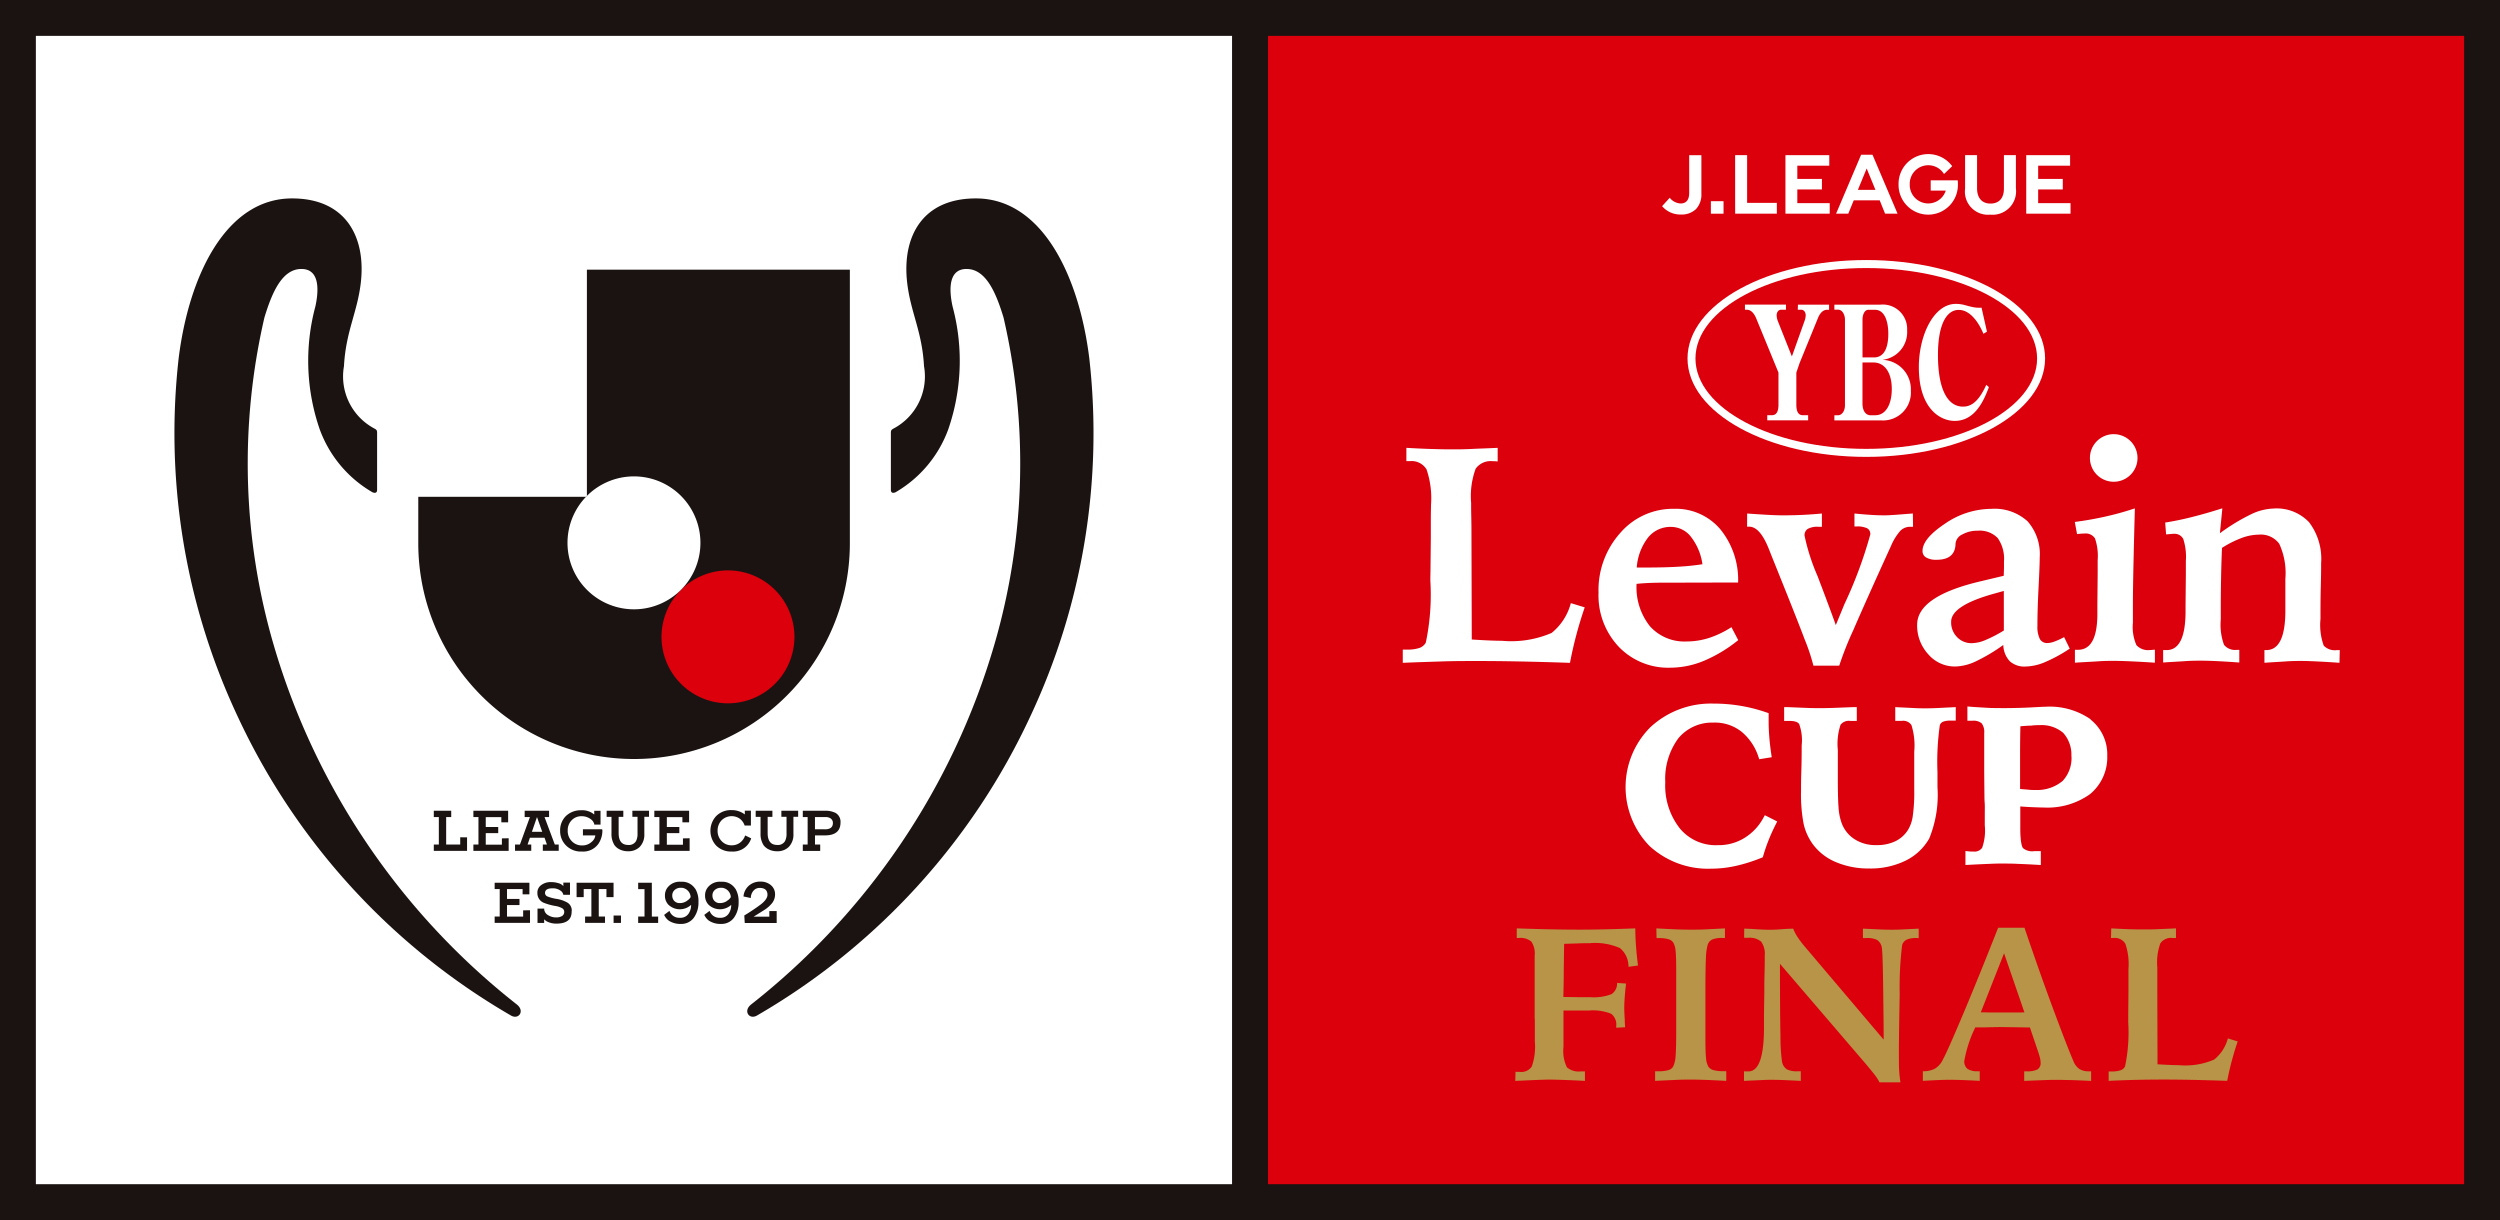 <svg xmlns="http://www.w3.org/2000/svg" xmlns:xlink="http://www.w3.org/1999/xlink" width="81.961" height="40" viewBox="0 0 81.961 40">
  <defs>
    <clipPath id="clip-path">
      <rect id="長方形_16" data-name="長方形 16" width="81.961" height="40" fill="none"/>
    </clipPath>
  </defs>
  <g id="logo_ybc_m" transform="translate(0 0)">
    <rect id="長方形_11" data-name="長方形 11" width="81.961" height="40" transform="translate(0 0)" fill="#1a1311"/>
    <rect id="長方形_12" data-name="長方形 12" width="39.216" height="37.647" transform="translate(1.176 1.176)" fill="#fff"/>
    <g id="グループ_16" data-name="グループ 16" transform="translate(0 0)">
      <g id="グループ_15" data-name="グループ 15" clip-path="url(#clip-path)">
        <path id="パス_46" data-name="パス 46" d="M32.871,17.632V25.05l-.028.028h-5.5V26.6a7.074,7.074,0,1,0,14.149,0V17.632Z" transform="translate(-13.63 -8.791)" fill="#1a1311"/>
        <path id="パス_47" data-name="パス 47" d="M45.427,37.293a2.179,2.179,0,1,0,2.179,2.179,2.179,2.179,0,0,0-2.179-2.179" transform="translate(-21.561 -18.593)" fill="#dc000c"/>
        <path id="パス_48" data-name="パス 48" d="M39.281,31.147a2.179,2.179,0,1,0,2.179,2.179,2.179,2.179,0,0,0-2.179-2.179" transform="translate(-18.497 -15.529)" fill="#fff"/>
        <path id="パス_49" data-name="パス 49" d="M34.388,53.213l.172.484h-.339Zm.584.9-.337-.9h.149v-.208h-.8v.208h.172l-.327.9h-.161v.206H34.2v-.206h-.121l.077-.223h.479l.079.223h-.135v.206H35.1v-.206Z" transform="translate(-16.783 -26.426)" fill="#1a1311"/>
        <path id="パス_50" data-name="パス 50" d="M47.593,53.8l.191.092a.624.624,0,0,1-.64.432.684.684,0,0,1-.513-.2.714.714,0,0,1,0-.958.675.675,0,0,1,.506-.2.7.7,0,0,1,.437.142v-.123h.2v.486h-.206a.457.457,0,0,0-.159-.224.469.469,0,0,0-.6.057.48.48,0,0,0-.127.339.475.475,0,0,0,.131.338.434.434,0,0,0,.329.139.449.449,0,0,0,.275-.087.479.479,0,0,0,.168-.236" transform="translate(-23.156 -26.407)" fill="#1a1311"/>
        <path id="パス_51" data-name="パス 51" d="M32.107,53.908v.414H30.951v-.208h.166v-.9h-.166v-.208H32.09v.38h-.223v-.171h-.511v.324h.409v.2h-.409v.38h.529v-.207Z" transform="translate(-15.431 -26.426)" fill="#1a1311"/>
        <path id="パス_52" data-name="パス 52" d="M43.937,53.908v.414H42.78v-.208h.166v-.9H42.78v-.208H43.92v.38H43.7v-.171h-.51v.324h.409v.2h-.409v.38h.528v-.207Z" transform="translate(-21.328 -26.426)" fill="#1a1311"/>
        <path id="パス_53" data-name="パス 53" d="M38.006,53.622a.78.78,0,0,1-.125.443.609.609,0,0,1-.545.261.686.686,0,0,1-.55-.229.659.659,0,0,1-.165-.445.65.65,0,0,1,.2-.5.7.7,0,0,1,.49-.179.607.607,0,0,1,.428.14V52.99h.206v.454h-.206s0-.011,0-.019a.284.284,0,0,0-.11-.157.494.494,0,0,0-.3-.1h-.015a.433.433,0,0,0-.305.122.462.462,0,0,0-.14.346.476.476,0,0,0,.142.359.451.451,0,0,0,.331.131.443.443,0,0,0,.314-.119.318.318,0,0,0,.119-.21h-.407v-.2H38a.139.139,0,0,1,0,.021" transform="translate(-18.257 -26.409)" fill="#1a1311"/>
        <path id="パス_54" data-name="パス 54" d="M29.452,53.877v.445h-1.09v-.208h.165v-.9h-.165v-.208h.571v.208h-.166v.9h.461v-.238Z" transform="translate(-14.14 -26.426)" fill="#1a1311"/>
        <path id="パス_55" data-name="パス 55" d="M53.211,53.614h-.326v-.4h.35a.265.265,0,0,1,.174.052.175.175,0,0,1,.064.143q0,.205-.261.206m.337-.543a.739.739,0,0,0-.346-.066h-.717v.208h.159v.9h-.159v.209h.571v-.209h-.171v-.3h.326q.511,0,.511-.426a.337.337,0,0,0-.174-.318" transform="translate(-26.167 -26.426)" fill="#1a1311"/>
        <path id="パス_56" data-name="パス 56" d="M41.054,53.005v.2H40.9v.56a.574.574,0,0,1-.152.427.525.525,0,0,1-.386.142.594.594,0,0,1-.258-.055.451.451,0,0,1-.181-.143.678.678,0,0,1-.1-.391v-.539h-.159v-.2h.547v.2h-.153v.532q0,.389.312.389A.266.266,0,0,0,40.628,54a.517.517,0,0,0,.049-.25v-.545h-.169v-.2Z" transform="translate(-19.776 -26.426)" fill="#1a1311"/>
        <path id="パス_57" data-name="パス 57" d="M50.8,53.005v.2h-.155v.56a.573.573,0,0,1-.153.427.524.524,0,0,1-.386.142.594.594,0,0,1-.257-.055.456.456,0,0,1-.182-.143.678.678,0,0,1-.1-.391v-.539h-.159v-.2h.548v.2H49.8v.532q0,.389.312.389A.266.266,0,0,0,50.37,54a.512.512,0,0,0,.049-.25v-.545h-.169v-.2Z" transform="translate(-24.633 -26.426)" fill="#1a1311"/>
        <path id="パス_58" data-name="パス 58" d="M33.5,58.615v.414H32.341v-.208h.166v-.9h-.166v-.208h1.139v.38h-.223V57.92h-.511v.324h.409v.2h-.409v.38h.529v-.206Z" transform="translate(-16.124 -28.773)" fill="#1a1311"/>
        <path id="パス_59" data-name="パス 59" d="M36.254,58.623v.019q0,.391-.5.391a.671.671,0,0,1-.263-.049.367.367,0,0,1-.138-.093v.119h-.218v-.469h.218a.247.247,0,0,0,.136.219.487.487,0,0,0,.261.07.356.356,0,0,0,.174-.038.154.154,0,0,0,.087-.144.134.134,0,0,0-.067-.118.658.658,0,0,0-.217-.074,1.919,1.919,0,0,1-.388-.106.338.338,0,0,1-.208-.315v-.011a.3.3,0,0,1,.1-.234.514.514,0,0,1,.367-.117.706.706,0,0,1,.206.03.335.335,0,0,1,.178.1v-.114H36.2v.4h-.219a.206.206,0,0,0-.084-.131.424.424,0,0,0-.272-.082c-.162,0-.244.051-.244.155a.127.127,0,0,0,.091.116,1.351,1.351,0,0,0,.278.074,1.025,1.025,0,0,1,.371.127.3.3,0,0,1,.136.272" transform="translate(-17.513 -28.753)" fill="#1a1311"/>
        <path id="パス_60" data-name="パス 60" d="M38.908,57.712v.473h-.233V57.92h-.252v.9h.205v.208h-.653v-.208h.206v-.9h-.252v.265h-.233v-.473Z" transform="translate(-18.793 -28.773)" fill="#1a1311"/>
        <rect id="長方形_13" data-name="長方形 13" width="0.242" height="0.242" transform="translate(20.116 30.015)" fill="#1a1311"/>
        <path id="パス_61" data-name="パス 61" d="M42.378,58.822v.208h-.655v-.208h.208v-.9h-.208v-.208h.448v1.109Z" transform="translate(-20.801 -28.773)" fill="#1a1311"/>
        <path id="パス_62" data-name="パス 62" d="M49.7,58.6v.391H48.653l-.015-.246a6.346,6.346,0,0,0,.56-.376q.2-.165.2-.3,0-.227-.259-.227a.259.259,0,0,0-.181.072.36.36,0,0,0-.106.259l-.24-.051a.528.528,0,0,1,.177-.354.552.552,0,0,1,.376-.133.509.509,0,0,1,.346.117.382.382,0,0,1,.136.305.458.458,0,0,1-.1.286,1.045,1.045,0,0,1-.248.219l-.355.223h.515V58.6Z" transform="translate(-24.237 -28.732)" fill="#1a1311"/>
        <path id="パス_63" data-name="パス 63" d="M46.785,58.282a.4.4,0,0,1-.221.068.235.235,0,0,1-.2-.085.252.252,0,0,1-.053-.165.229.229,0,0,1,.08-.181.282.282,0,0,1,.191-.07l.049,0a.321.321,0,0,1,.282.306.348.348,0,0,1-.129.124m.276-.4a.505.505,0,0,0-.408-.229.694.694,0,0,0-.072,0,.5.5,0,0,0-.4.161.413.413,0,0,0-.111.274V58.1a.425.425,0,0,0,.111.3.544.544,0,0,0,.746.009l0,.023a.494.494,0,0,1-.087.271.313.313,0,0,1-.269.129h-.025a.336.336,0,0,1-.327-.227l-.174.131a.477.477,0,0,0,.147.187.68.68,0,0,0,.35.11l.055,0a.5.5,0,0,0,.437-.227.846.846,0,0,0,.136-.492.807.807,0,0,0-.106-.437" transform="translate(-22.954 -28.743)" fill="#1a1311"/>
        <path id="パス_64" data-name="パス 64" d="M44.16,58.282a.4.4,0,0,1-.221.068.235.235,0,0,1-.2-.085.252.252,0,0,1-.053-.165.229.229,0,0,1,.08-.181.282.282,0,0,1,.191-.07l.049,0a.321.321,0,0,1,.282.306.344.344,0,0,1-.129.124m.276-.4a.505.505,0,0,0-.407-.229.7.7,0,0,0-.072,0,.5.5,0,0,0-.4.161.412.412,0,0,0-.11.274V58.1a.425.425,0,0,0,.11.3.544.544,0,0,0,.747.009l0,.023a.494.494,0,0,1-.087.271.314.314,0,0,1-.27.129h-.025a.336.336,0,0,1-.327-.227l-.174.131a.477.477,0,0,0,.147.187.681.681,0,0,0,.35.11l.055,0a.5.5,0,0,0,.437-.227.846.846,0,0,0,.136-.492.8.8,0,0,0-.106-.437" transform="translate(-21.646 -28.743)" fill="#1a1311"/>
        <path id="パス_65" data-name="パス 65" d="M22.637,39.411A23.294,23.294,0,0,1,14.647,27.6a21.218,21.218,0,0,1-.3-10.723c.252-.831.583-1.591,1.213-1.591.545,0,.6.573.458,1.227a6.874,6.874,0,0,0,.143,4.034,3.948,3.948,0,0,0,1.73,2.061c.122.049.15-.018.15-.081V20.651c0-.077-.023-.1-.1-.14a1.933,1.933,0,0,1-.986-2.039c.062-1.152.444-1.767.554-2.753.165-1.484-.492-2.746-2.256-2.746-2.161,0-3.38,2.519-3.718,5.242a21.854,21.854,0,0,0,1.937,11.746,22.085,22.085,0,0,0,8.957,9.8c.253.147.457-.143.205-.351" transform="translate(-5.678 -6.468)" fill="#1a1311"/>
        <path id="パス_66" data-name="パス 66" d="M48.963,39.411A23.293,23.293,0,0,0,56.953,27.6a21.218,21.218,0,0,0,.3-10.723c-.252-.831-.583-1.591-1.213-1.591-.545,0-.6.573-.458,1.227a6.874,6.874,0,0,1-.142,4.034,3.952,3.952,0,0,1-1.73,2.061c-.122.049-.15-.018-.15-.081V20.651c0-.077.023-.1.1-.14a1.933,1.933,0,0,0,.986-2.039c-.062-1.152-.444-1.767-.554-2.753-.165-1.484.492-2.746,2.255-2.746,2.162,0,3.381,2.519,3.718,5.242a21.849,21.849,0,0,1-1.937,11.746,22.081,22.081,0,0,1-8.957,9.8c-.253.147-.457-.143-.205-.351" transform="translate(-24.353 -6.468)" fill="#1a1311"/>
        <rect id="長方形_14" data-name="長方形 14" width="39.216" height="37.647" transform="translate(41.569 1.176)" fill="#dc000c"/>
        <path id="パス_67" data-name="パス 67" d="M122.053,19.942c0,1.94-2.752,3.512-6.148,3.512s-6.147-1.572-6.147-3.512,2.752-3.512,6.147-3.512,6.148,1.572,6.148,3.512" transform="translate(-54.72 -8.191)" fill="#dc000c" fill-rule="evenodd"/>
        <path id="パス_68" data-name="パス 68" d="M116.189,17c-3.237,0-5.861,1.445-5.861,3.227s2.625,3.227,5.861,3.227,5.862-1.445,5.862-3.227S119.427,17,116.189,17m0,6.191c-3.091,0-5.6-1.326-5.6-2.964s2.506-2.964,5.6-2.964,5.6,1.327,5.6,2.964-2.506,2.964-5.6,2.964" transform="translate(-55.004 -8.475)" fill="#fff"/>
        <path id="パス_69" data-name="パス 69" d="M118.614,21.7a.912.912,0,0,0,.791-.964.8.8,0,0,0-.89-.841h-1.495v.163h.121c.135,0,.226.158.226.331v2.8c0,.209-.113.331-.226.331h-.121v.168h1.527a.914.914,0,0,0,.98-.974.965.965,0,0,0-.915-1.01m-.67-1.31c0-.2.084-.331.189-.331h.223c.309,0,.434.372.434.786s-.113.775-.471.775h-.375Zm.43,3.126H118.2c-.11,0-.259-.092-.259-.393V21.79h.361c.365,0,.6.331.6.867s-.216.861-.532.861m-2.55-3.457h.117c.081,0,.143.076.143.189a.627.627,0,0,1-.044.194l-.409,1.148-.456-1.148a.6.6,0,0,1-.044-.194c0-.112.062-.189.142-.189h.164v-.168h-1.345v.168h.066c.157,0,.251.163.3.275l.733,1.785v1.056c0,.214-.062.341-.215.341h-.153v.168h1.341v-.168h-.179c-.139,0-.208-.117-.208-.341V22.122l.107-.314.6-1.471c.044-.112.138-.275.3-.275h.066v-.168h-1.021ZM122,22.523c-.264.582-.516.714-.765.714-.472,0-.819-.507-.819-1.694,0-1.019.29-1.477.682-1.477.468,0,.755.645.807.783l.117-.069-.177-.787a1.072,1.072,0,0,1-.323-.027c-.048-.011-.133-.031-.239-.062a1.15,1.15,0,0,0-.283-.035c-.724,0-1.211,1.034-1.211,2.073,0,1.35.69,1.763,1.177,1.763.682,0,.965-.7,1.12-1.107Z" transform="translate(-56.881 -9.906)" fill="#fff"/>
        <path id="パス_70" data-name="パス 70" d="M91.83,29.28c.281.017.544.029.793.037s.47.013.664.013.426,0,.674-.013.536-.02.862-.037v.445a.823.823,0,0,1-.085-.006l-.074,0a.6.6,0,0,0-.563.247,2.608,2.608,0,0,0-.148,1.116c0,.085,0,.241.005.464s.006.407.006.548l.01,3.467.029.005q.637.04.963.04a3.347,3.347,0,0,0,1.625-.257,1.857,1.857,0,0,0,.631-.978l.455.139q-.154.45-.274.9t-.209.919q-.876-.03-1.625-.045c-.5-.01-.959-.015-1.372-.015s-.826,0-1.243.015-.83.025-1.242.045v-.435h.138a1.222,1.222,0,0,0,.41-.054.376.376,0,0,0,.208-.178,7.644,7.644,0,0,0,.148-2.029c0-.151.005-.266.005-.345l.011-1.077c0-.145,0-.335,0-.571s.006-.4.006-.491a2.923,2.923,0,0,0-.146-1.16.567.567,0,0,0-.551-.272H91.83Z" transform="translate(-45.723 -14.598)" fill="#fff"/>
        <path id="パス_71" data-name="パス 71" d="M109.094,35.683l-2.059.005c-.352,0-.615,0-.789.007s-.336.016-.484.033a2.052,2.052,0,0,0,.437,1.388,1.515,1.515,0,0,0,1.207.5,2.4,2.4,0,0,0,.733-.116,3.124,3.124,0,0,0,.733-.353l.223.425a4.639,4.639,0,0,1-1.126.679,2.9,2.9,0,0,1-1.1.225,2.245,2.245,0,0,1-1.693-.688,2.449,2.449,0,0,1-.661-1.771,2.806,2.806,0,0,1,.716-1.963,2.278,2.278,0,0,1,1.757-.787,1.912,1.912,0,0,1,1.51.659,2.621,2.621,0,0,1,.593,1.756m-1.17-.6a1.89,1.89,0,0,0-.378-.9.832.832,0,0,0-.655-.322.938.938,0,0,0-.75.35,1.815,1.815,0,0,0-.37.982h.31q.608,0,1.056-.027a7.855,7.855,0,0,0,.786-.081" transform="translate(-52.108 -16.586)" fill="#fff"/>
        <path id="パス_72" data-name="パス 72" d="M114.227,33.574c.273.02.506.034.7.045s.351.015.476.015c.224,0,.44-.005.647-.015s.417-.025.628-.045v.435h-.114a.665.665,0,0,0-.349.069.246.246,0,0,0-.106.222,6.815,6.815,0,0,0,.425,1.323q.37.967.6,1.609l.286-.695a14.157,14.157,0,0,0,.845-2.277.215.215,0,0,0-.1-.2.746.746,0,0,0-.351-.061h-.069v-.425c.191.02.37.034.536.045s.317.015.452.015.363-.015.716-.045l.212-.015.005.435h-.084a.457.457,0,0,0-.326.125,1.812,1.812,0,0,0-.311.5q-.8,1.753-1.23,2.747a10.973,10.973,0,0,0-.469,1.182H116.4a6.463,6.463,0,0,0-.286-.859q-.267-.712-1.1-2.775c-.017-.043-.041-.106-.074-.188q-.291-.735-.646-.735h-.069Z" transform="translate(-56.948 -16.739)" fill="#fff"/>
        <path id="パス_73" data-name="パス 73" d="M130.162,37.475l.183.376a4.861,4.861,0,0,1-.807.441,1.726,1.726,0,0,1-.639.146.719.719,0,0,1-.521-.175.812.812,0,0,1-.211-.532,5.767,5.767,0,0,1-.909.541,1.658,1.658,0,0,1-.666.165,1.148,1.148,0,0,1-.884-.4,1.39,1.39,0,0,1-.366-.967q0-.946,2.118-1.435c.306-.074.547-.13.722-.173,0-.082.006-.162.007-.24s0-.152,0-.225a1.175,1.175,0,0,0-.205-.77.812.812,0,0,0-.654-.242,1,1,0,0,0-.5.119.374.374,0,0,0-.225.276.37.37,0,0,0-.005.065q-.029.493-.621.493a.639.639,0,0,1-.341-.075.238.238,0,0,1-.119-.216q0-.4.728-.887a2.7,2.7,0,0,1,1.529-.492,1.607,1.607,0,0,1,1.185.407,1.626,1.626,0,0,1,.4,1.193q0,.238-.038.98t-.037,1.252a.9.9,0,0,0,.079.435.267.267,0,0,0,.246.133.7.7,0,0,0,.232-.049,2.242,2.242,0,0,0,.312-.143m-1.971-1.516-.315.088q-1.413.391-1.412.924a.688.688,0,0,0,.193.5.648.648,0,0,0,.484.2,1.2,1.2,0,0,0,.427-.094,4.523,4.523,0,0,0,.624-.321Z" transform="translate(-62.49 -16.586)" fill="#fff"/>
        <path id="パス_74" data-name="パス 74" d="M137.622,33.249q-.029,1.067-.046,1.862t-.018,1.3v.579a1.475,1.475,0,0,0,.116.738.517.517,0,0,0,.442.16c.017,0,.043,0,.077-.005s.064-.005.086-.005v.425c-.3-.02-.568-.035-.795-.045s-.415-.015-.563-.015c-.125,0-.294,0-.506.015s-.465.025-.758.045V37.88h.1q.632,0,.636-1.165v-.291l.01-1.052v-.435a1.765,1.765,0,0,0-.089-.711.361.361,0,0,0-.346-.157c-.023,0-.076,0-.157.009-.036,0-.065.008-.084.011l-.074-.4q.524-.068,1.007-.178a9.539,9.539,0,0,0,.957-.266" transform="translate(-67.632 -16.577)" fill="#fff"/>
        <path id="パス_75" data-name="パス 75" d="M143.365,33.249l-.08.81a6.477,6.477,0,0,1,1.012-.617,1.824,1.824,0,0,1,.746-.193,1.463,1.463,0,0,1,1.168.452,1.983,1.983,0,0,1,.393,1.336c0,.112,0,.371-.011.777s-.01.759-.01,1.055a2,2,0,0,0,.106.874.5.5,0,0,0,.426.148h.1l-.01.415c-.292-.02-.543-.035-.75-.045s-.376-.015-.5-.015-.309,0-.51.015-.437.025-.7.045V37.89h.059q.612,0,.627-1.234v-1.1a2.291,2.291,0,0,0-.2-1.151.748.748,0,0,0-.672-.3,1.662,1.662,0,0,0-.553.106,3.42,3.42,0,0,0-.652.328c-.013.3-.023.6-.029.923s-.011.662-.011,1.027v.4a1.908,1.908,0,0,0,.107.83.468.468,0,0,0,.421.163h.079v.415c-.275-.02-.518-.035-.725-.045s-.384-.015-.529-.015-.315,0-.523.015-.447.025-.72.045V37.89h.113q.612,0,.622-1.239c0-.1,0-.175,0-.227l.01-1.021v-.435a1.909,1.909,0,0,0-.086-.725.327.327,0,0,0-.318-.165c-.03,0-.1.006-.2.016a.311.311,0,0,1-.044,0l-.03-.385q.41-.064.865-.178c.3-.076.637-.17,1-.287" transform="translate(-70.507 -16.577)" fill="#fff"/>
        <path id="パス_76" data-name="パス 76" d="M138.2,29.166a.78.78,0,1,1-.779-.78.78.78,0,0,1,.779.78" transform="translate(-68.123 -14.152)" fill="#fff"/>
        <path id="パス_77" data-name="パス 77" d="M110.854,49.665l-.046.083a1.735,1.735,0,0,1-.64.673,1.6,1.6,0,0,1-.853.226,1.526,1.526,0,0,1-1.245-.546,2.27,2.27,0,0,1-.48-1.518,2.236,2.236,0,0,1,.429-1.44,1.434,1.434,0,0,1,1.142-.514,1.41,1.41,0,0,1,.937.305,1.785,1.785,0,0,1,.547.819l.027.077.408-.066-.015-.1c-.029-.2-.052-.395-.065-.568s-.021-.335-.021-.487c0-.023,0-.057,0-.105s0-.09,0-.114v-.07l-.067-.023a5.258,5.258,0,0,0-1.735-.291,2.92,2.92,0,0,0-2.068.767,2.773,2.773,0,0,0-.037,3.9,2.834,2.834,0,0,0,2.032.745,3.728,3.728,0,0,0,.8-.091,5.313,5.313,0,0,0,.839-.265l.044-.018.014-.045a5.361,5.361,0,0,1,.175-.512c.068-.172.149-.351.24-.53l.044-.087Z" transform="translate(-52.995 -22.939)" fill="#fff"/>
        <path id="パス_78" data-name="パス 78" d="M122.158,46.236l-.53.026c-.134.006-.248.008-.343.008s-.222,0-.363-.008-.321-.015-.537-.026l-.1-.006v.451h.1l.051,0,.064,0a.326.326,0,0,1,.315.137,2.227,2.227,0,0,1,.092.876v.425c0,.1,0,.277,0,.45s0,.3,0,.37a5.628,5.628,0,0,1-.049.87,1.189,1.189,0,0,1-.155.446,1.009,1.009,0,0,1-.419.374,1.368,1.368,0,0,1-.615.125,1.258,1.258,0,0,1-.736-.205,1.058,1.058,0,0,1-.428-.586,1.8,1.8,0,0,1-.079-.441c-.016-.192-.024-.525-.024-.989v-.9a1.974,1.974,0,0,1,.09-.825.34.34,0,0,1,.317-.125.413.413,0,0,1,.047,0l.068,0h.1v-.453l-.1,0-.664.026q-.245.008-.408.008c-.117,0-.31,0-.472-.008l-.638-.026-.1,0v.453h.181c.159,0,.264.035.311.1a1.549,1.549,0,0,1,.083.7c0,.193,0,.509-.011.828s-.01.545-.01.671a5.094,5.094,0,0,0,.086,1.081,1.822,1.822,0,0,0,.3.662,1.8,1.8,0,0,0,.767.591,2.729,2.729,0,0,0,1.091.205,2.612,2.612,0,0,0,1.179-.255,1.793,1.793,0,0,0,.78-.729,3.775,3.775,0,0,0,.27-1.685v-.188c0-.07,0-.17,0-.3a8.542,8.542,0,0,1,.077-1.541.191.191,0,0,1,.1-.112.675.675,0,0,1,.269-.038h.153V46.23Z" transform="translate(-58.15 -23.048)" fill="#fff"/>
        <path id="パス_79" data-name="パス 79" d="M132.607,46.612a2.358,2.358,0,0,0-1.467-.415c-.058,0-.223.009-.5.024s-.641.022-.846.022c-.145,0-.441,0-.6-.011s-.336-.018-.524-.034l-.106-.009v.468h.168a.415.415,0,0,1,.3.085.464.464,0,0,1,.083.315v1.287l.008.849c0,.068.008.14.011.215s0,.183,0,.321v.36a1.7,1.7,0,0,1-.087.734.306.306,0,0,1-.293.122l-.088,0-.057-.005-.109-.012v.459l.1-.006q.406-.021.664-.031c.17-.008.291-.011.365-.011.187,0,.416,0,.6.011q.3.011.642.031l.1.007v-.455h-.22a.467.467,0,0,1-.364-.1c-.027-.034-.089-.166-.089-.648v-.718h.005c.275.024.671.035.767.035a2.4,2.4,0,0,0,1.512-.437,1.562,1.562,0,0,0,.567-1.258,1.458,1.458,0,0,0-.55-1.191m-.623,1.2a1.1,1.1,0,0,1-.287.812,1.3,1.3,0,0,1-.862.3c-.061,0-.177,0-.25-.009s-.192-.014-.286-.026c0-.42,0-.9,0-1.182s.005-.609.01-.872c.085-.009.2-.015.284-.021.049,0,.089,0,.113-.007.082-.007.163-.01.241-.01a1.094,1.094,0,0,1,.763.251,1.064,1.064,0,0,1,.271.766" transform="translate(-64.064 -23.028)" fill="#fff"/>
        <path id="パス_80" data-name="パス 80" d="M99.084,65.4a.527.527,0,0,0,.054.005c.019,0,.049,0,.089,0a.411.411,0,0,0,.391-.177,1.98,1.98,0,0,0,.1-.821v-.358c0-.11,0-.194,0-.251s0-.112-.006-.163v-.9c0-.134,0-.326,0-.578s0-.44,0-.564a.693.693,0,0,0-.11-.461.565.565,0,0,0-.414-.117h-.063V60.7q.578.021,1.078.031t.935.011q.438,0,.906-.011t.968-.031c0,.182.007.373.022.573s.035.415.066.645l-.312.042a.778.778,0,0,0-.281-.614,2.009,2.009,0,0,0-.986-.16c-.1,0-.221,0-.364.006s-.3.009-.479.016q-.008.536-.013.972c0,.291-.008.547-.012.769l.479.007.4,0a1.61,1.61,0,0,0,.7-.1.414.414,0,0,0,.182-.368l.294.022c-.022.185-.036.341-.045.469s-.014.242-.014.339q0,.089.017.386c0,.1.008.18.011.238l-.291.015V63.9a.44.44,0,0,0-.166-.4,1.623,1.623,0,0,0-.737-.106l-.32,0-.384,0h-.122v1.192a1.211,1.211,0,0,0,.113.67.591.591,0,0,0,.453.133l.065,0c.029,0,.053,0,.072,0V65.7l-.21-.011q-.687-.031-.966-.031-.13,0-.6.02c-.211.01-.381.017-.507.022Z" transform="translate(-49.399 -30.264)" fill="#b79447"/>
        <path id="パス_81" data-name="パス 81" d="M108.246,60.7q.343.02.629.032c.19.007.361.01.509.01s.312,0,.5-.01.387-.018.611-.032v.315h-.074a.871.871,0,0,0-.344.05.293.293,0,0,0-.149.178,1.852,1.852,0,0,0-.056.428q-.017.318-.017,1.145v1.439c0,.329.006.558.019.684a.755.755,0,0,0,.068.278.276.276,0,0,0,.165.126,1.132,1.132,0,0,0,.343.039h.088V65.7q-.386-.021-.676-.032c-.194-.007-.359-.01-.493-.01s-.284,0-.481.01-.423.018-.682.032v-.315h.087a1.168,1.168,0,0,0,.351-.039.249.249,0,0,0,.158-.126.922.922,0,0,0,.074-.32c.013-.148.021-.417.021-.807V62.044c0-.289-.007-.491-.02-.607a.673.673,0,0,0-.068-.257.267.267,0,0,0-.159-.122,1.057,1.057,0,0,0-.327-.039h-.07Z" transform="translate(-53.944 -30.264)" fill="#b79447"/>
        <path id="パス_82" data-name="パス 82" d="M114.028,60.717q.133,0,.418.02c.191.011.326.015.408.015s.2,0,.38-.015.315-.018.4-.02a1.469,1.469,0,0,0,.143.275,3.17,3.17,0,0,0,.249.327l2.574,3.036q0-.455-.011-1.215-.014-1.671-.053-1.824a.371.371,0,0,0-.153-.23.732.732,0,0,0-.347-.062h-.116v-.308l.581.027c.133.006.243.008.329.008.1,0,.226,0,.371-.008s.327-.015.547-.027v.308h-.063a.8.8,0,0,0-.329.051.3.3,0,0,0-.15.177,11.111,11.111,0,0,0-.081,1.58v.056l-.014.76c-.005.292-.008.566-.011.821s0,.47,0,.642q0,.172.013.333t.037.311h-.687a1.42,1.42,0,0,0-.122-.2c-.054-.075-.157-.2-.308-.382L115.2,61.869q0,1.656.017,2.376a5.851,5.851,0,0,0,.053.849.385.385,0,0,0,.155.233.7.7,0,0,0,.349.065h.109v.315q-.4-.02-.6-.028c-.136-.005-.249-.007-.337-.007s-.177,0-.307.007-.335.014-.618.028v-.315l.058.005c.02,0,.048,0,.086,0q.5,0,.511-1.376c0-.2,0-.361,0-.472l.011-.746c0-.152,0-.37.008-.653s.006-.465.006-.545a.679.679,0,0,0-.119-.464.583.583,0,0,0-.427-.125l-.065,0-.065,0Z" transform="translate(-56.845 -30.271)" fill="#b79447"/>
        <path id="パス_83" data-name="パス 83" d="M128.2,60.654h.854q.5,1.477.961,2.716t.64,1.647a.571.571,0,0,0,.194.265.554.554,0,0,0,.313.079h.077v.315q-.445-.021-.683-.028c-.158,0-.292-.007-.4-.007s-.236,0-.4.007-.4.014-.711.028v-.315h.064a.758.758,0,0,0,.374-.063.245.245,0,0,0,.1-.224.617.617,0,0,0-.013-.115,1.62,1.62,0,0,0-.05-.186l-.287-.848-.526-.009-.406-.005q-.151,0-.606.011l-.256,0-.014.035a4.131,4.131,0,0,0-.343,1.058.313.313,0,0,0,.1.263.564.564,0,0,0,.342.081h.063v.315q-.4-.021-.62-.028t-.365-.007q-.119,0-.313.007t-.566.028v-.315a.8.8,0,0,0,.4-.088.687.687,0,0,0,.256-.294q.15-.272.678-1.526t1.135-2.8m.193.84-.763,1.937c.088,0,.183,0,.282.005l.4,0,.448,0c.108,0,.208,0,.3-.005Z" transform="translate(-62.683 -30.239)" fill="#b79447"/>
        <path id="パス_84" data-name="パス 84" d="M137.949,60.7q.3.017.562.027c.176.005.332.008.471.008s.3,0,.478-.008.381-.015.611-.027v.315l-.06,0-.052,0a.429.429,0,0,0-.4.175,1.86,1.86,0,0,0-.1.791q0,.092,0,.329t0,.389l.007,2.458.021,0q.452.028.682.028A2.364,2.364,0,0,0,141.324,65a1.311,1.311,0,0,0,.448-.693l.322.1c-.073.213-.137.426-.194.64s-.107.432-.149.652q-.619-.021-1.152-.032t-.974-.01q-.438,0-.881.01c-.295.008-.589.018-.88.032v-.308h.1a.854.854,0,0,0,.29-.039.261.261,0,0,0,.147-.125,5.4,5.4,0,0,0,.105-1.439c0-.108,0-.19,0-.245l.007-.763c0-.1,0-.238,0-.4s0-.283,0-.349a2.067,2.067,0,0,0-.1-.823.4.4,0,0,0-.391-.193h-.081Z" transform="translate(-68.733 -30.264)" fill="#b79447"/>
        <rect id="長方形_15" data-name="長方形 15" width="0.415" height="0.41" transform="translate(56.09 6.596)" fill="#fff"/>
        <path id="パス_85" data-name="パス 85" d="M108.667,11.818a.782.782,0,0,0,.615.274.68.68,0,0,0,.494-.176.693.693,0,0,0,.179-.509v-1.26h-.4v1.24c0,.283-.153.343-.281.343a.482.482,0,0,1-.357-.187Z" transform="translate(-54.176 -5.059)" fill="#fff"/>
        <path id="パス_86" data-name="パス 86" d="M113.444,12.064h1.367V11.71h-.975V10.146h-.393Z" transform="translate(-56.558 -5.059)" fill="#fff"/>
        <path id="パス_87" data-name="パス 87" d="M121.648,12.05h.409l-.821-1.932h-.373l-.821,1.932h.4l.179-.438h.851Zm-.316-.781h-.575l.288-.7Z" transform="translate(-59.847 -5.045)" fill="#fff"/>
        <path id="パス_88" data-name="パス 88" d="M128.476,10.146v1.1a.757.757,0,0,0,.827.85.769.769,0,0,0,.839-.864V10.146h-.393v1.1c0,.31-.16.487-.44.487s-.44-.183-.44-.5V10.146Z" transform="translate(-64.052 -5.059)" fill="#fff"/>
        <path id="パス_89" data-name="パス 89" d="M126.062,10.935h-.885v.335h.494a.606.606,0,0,1-.575.422h0a.607.607,0,0,1-.606-.606v-.04a.607.607,0,0,1,1.124-.318l.267-.258a.974.974,0,0,0-1.758.576v.04a.974.974,0,0,0,.973.973h0a.974.974,0,0,0,.973-.973v-.04a.811.811,0,0,0-.007-.111" transform="translate(-61.88 -5.022)" fill="#fff"/>
        <path id="パス_90" data-name="パス 90" d="M117.12,11.27h.807v-.345h-.807v-.434h1.048v-.345h-1.437v1.918h1.451v-.345H117.12Z" transform="translate(-58.196 -5.059)" fill="#fff"/>
        <path id="パス_91" data-name="パス 91" d="M132.865,11.27h.807v-.345h-.807v-.434h1.047v-.345h-1.438v1.918h1.452v-.345h-1.061Z" transform="translate(-66.045 -5.059)" fill="#fff"/>
      </g>
    </g>
  </g>
</svg>
